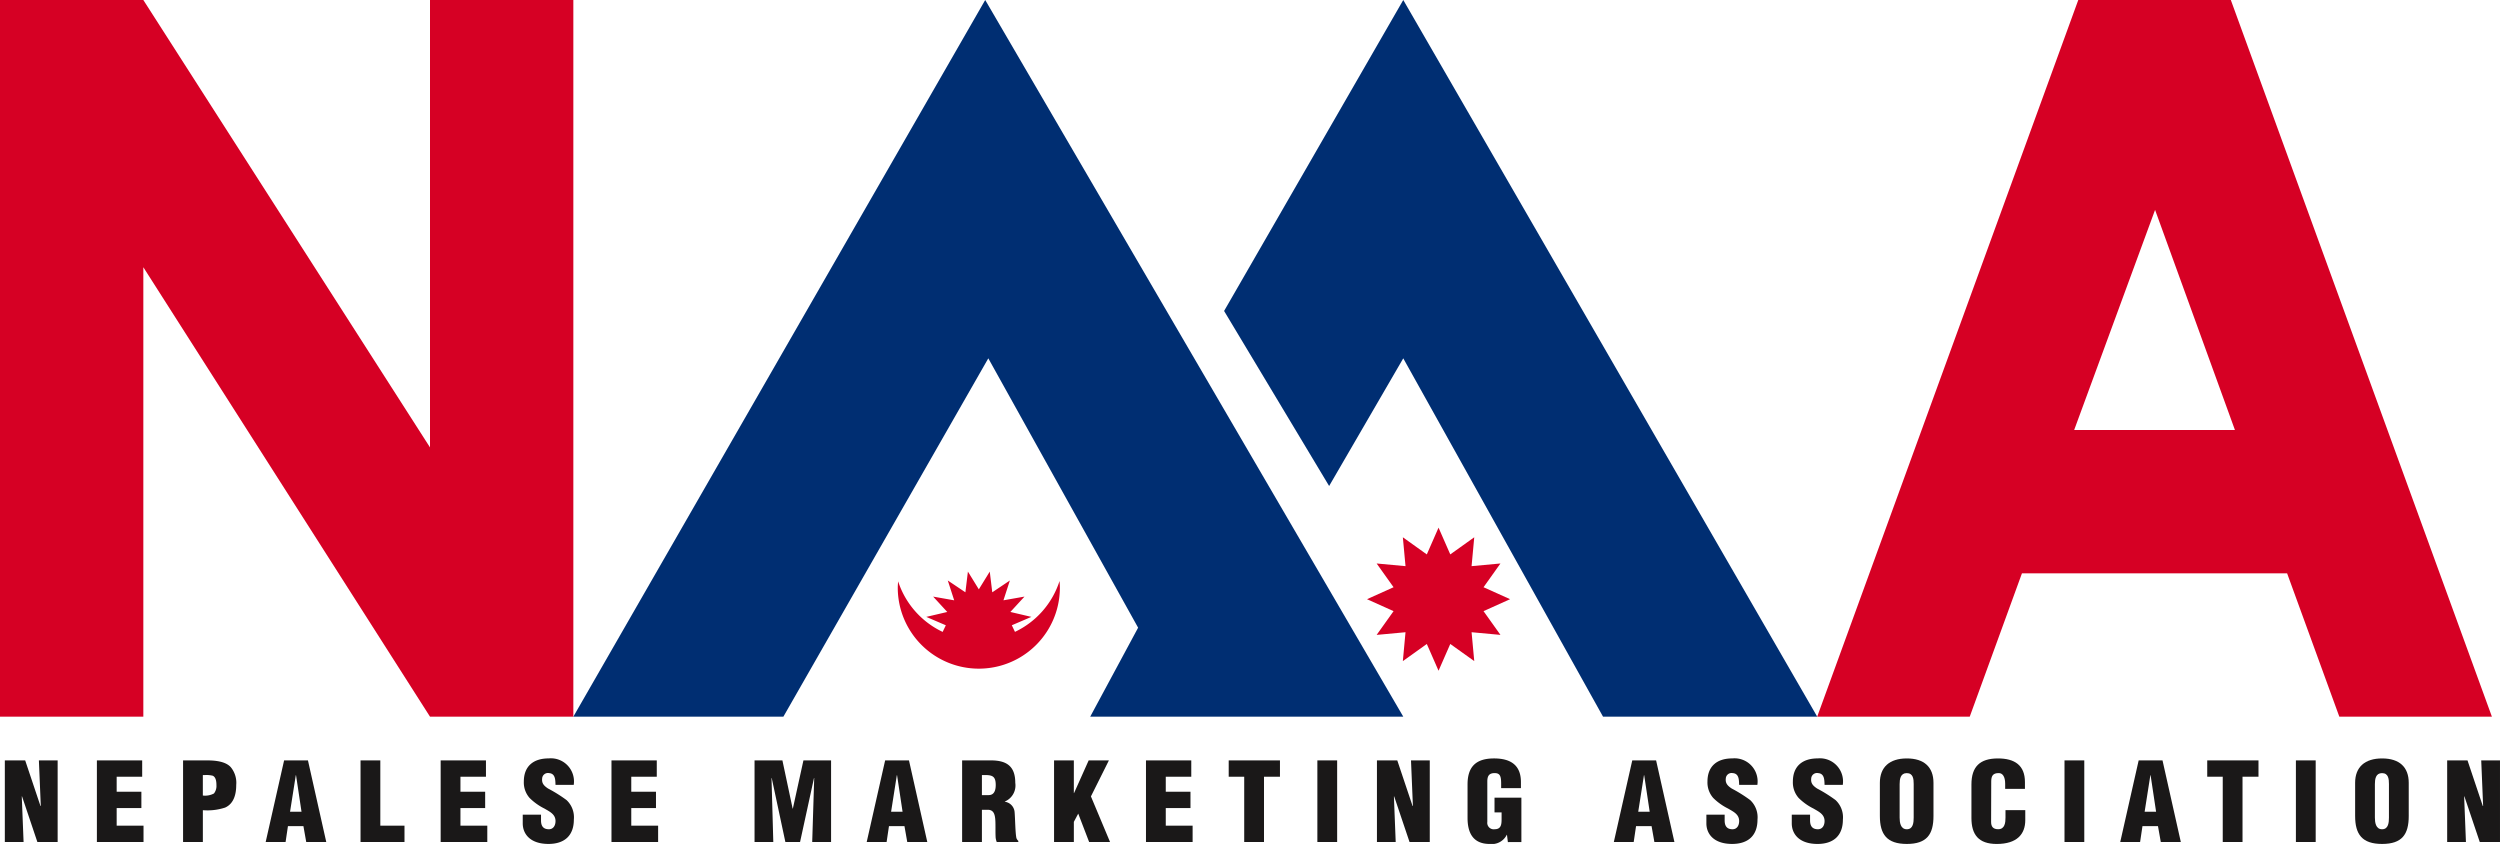 <svg xmlns="http://www.w3.org/2000/svg" xmlns:xlink="http://www.w3.org/1999/xlink" width="374.308" height="126.359" viewBox="0 0 374.308 126.359">
  <defs>
    <clipPath id="clip-path">
      <rect id="Rectangle_4" data-name="Rectangle 4" width="374.308" height="126.359" fill="none"/>
    </clipPath>
  </defs>
  <g id="Group_9" data-name="Group 9" transform="translate(0 0)">
    <path id="Path_1" data-name="Path 1" d="M5.592,77.423l.285,6.824h-.05L3.539,77.423H.492V89.642H3.3l-.271-6.81.035-.032,2.3,6.842H8.4V77.423Z" transform="translate(0.231 36.425)" fill="#1a1818"/>
    <path id="Path_2" data-name="Path 2" d="M9.865,77.423V89.642h6.982V87.2h-4.02V84.56h3.7V82.116h-3.7V79.867h3.82V77.423Z" transform="translate(4.641 36.425)" fill="#1a1818"/>
    <g id="Group_2" data-name="Group 2" transform="translate(0 0)">
      <g id="Group_1" data-name="Group 1" clip-path="url(#clip-path)">
        <path id="Path_3" data-name="Path 3" d="M18.64,89.64V77.423h3.517c1.144,0,2.794.1,3.619,1.01a3.662,3.662,0,0,1,.823,2.656c0,1.319-.318,2.8-1.665,3.4a8.514,8.514,0,0,1-3.331.391V89.64ZM21.6,82.684a2.794,2.794,0,0,0,1.665-.309,1.81,1.81,0,0,0,.371-1.238c0-.473-.051-1.19-.554-1.418a3.971,3.971,0,0,0-1.163-.1H21.6Z" transform="translate(8.77 36.425)" fill="#1a1818"/>
        <path id="Path_4" data-name="Path 4" d="M27.051,89.641l2.76-12.218H33.38l2.742,12.218h-3l-.421-2.378H30.385l-.353,2.378Zm4.545-10h-.034L30.7,85.112h1.718Z" transform="translate(12.727 36.425)" fill="#1a1818"/>
        <path id="Path_5" data-name="Path 5" d="M36.71,89.641V77.423h2.962V87.2h3.619v2.444Z" transform="translate(17.271 36.425)" fill="#1a1818"/>
        <path id="Path_6" data-name="Path 6" d="M44.868,89.641V77.423H51.65v2.445H47.831v2.247h3.7v2.444h-3.7V87.2h4.02v2.444Z" transform="translate(21.109 36.425)" fill="#1a1818"/>
        <path id="Path_7" data-name="Path 7" d="M55.964,85.645v.863c0,.7.235,1.32,1.178,1.32.69,0,.993-.6.993-1.222,0-1.026-.875-1.417-1.65-1.873a8.471,8.471,0,0,1-2.238-1.6,3.5,3.5,0,0,1-.857-2.444c0-2.3,1.431-3.469,3.719-3.469a3.46,3.46,0,0,1,3.753,3.959H58.135c-.034-.716,0-1.694-.976-1.759a.868.868,0,0,0-1.026.813c-.084.734.3,1.109.893,1.5a21.11,21.11,0,0,1,2.76,1.728,3.533,3.533,0,0,1,1.094,2.916c0,2.345-1.347,3.648-3.8,3.648-2.71,0-3.853-1.466-3.853-3.079v-1.3Z" transform="translate(25.039 36.331)" fill="#1a1818"/>
        <path id="Path_8" data-name="Path 8" d="M62.261,89.641V77.423h6.782v2.445H65.224v2.247h3.7v2.444h-3.7V87.2h4.02v2.444Z" transform="translate(29.292 36.425)" fill="#1a1818"/>
        <path id="Path_9" data-name="Path 9" d="M76.828,89.641V77.423H81l1.532,7.217h.032l1.584-7.217h4.139V89.641H85.461l.3-9.579H85.73l-2.087,9.579h-2.2L79.4,80.062h-.032l.268,9.579Z" transform="translate(36.145 36.425)" fill="#1a1818"/>
        <path id="Path_10" data-name="Path 10" d="M88.248,89.641l2.76-12.218h3.569l2.742,12.218h-3L93.9,87.263H91.582l-.353,2.378Zm4.545-10h-.034L91.9,85.112h1.718Z" transform="translate(41.518 36.425)" fill="#1a1818"/>
        <path id="Path_11" data-name="Path 11" d="M100.926,89.641H97.963V77.424h4.326c2.422,0,3.634.944,3.634,3.372a2.61,2.61,0,0,1-1.565,2.785v.034a1.7,1.7,0,0,1,1.465,1.579c.084.978.1,3.079.269,3.86a1.068,1.068,0,0,0,.287.425v.162h-3.231a2.448,2.448,0,0,1-.169-.7c-.052-1.075.016-2.085-.068-2.834s-.319-1.238-1.01-1.288h-.975Zm0-7.02h1.01c.857,0,1.059-.766,1.059-1.515,0-1.45-.622-1.516-2.069-1.484Z" transform="translate(46.089 36.425)" fill="#1a1818"/>
        <path id="Path_12" data-name="Path 12" d="M107.324,89.641V77.423h2.962v4.888h.034l2.187-4.888h3.029l-2.692,5.392,2.862,6.826h-3.131l-1.632-4.251-.656,1.238v3.013Z" transform="translate(50.493 36.425)" fill="#1a1818"/>
        <path id="Path_13" data-name="Path 13" d="M116.684,89.641V77.423h6.782v2.445h-3.819v2.247h3.7v2.444h-3.7V87.2h4.02v2.444Z" transform="translate(54.896 36.425)" fill="#1a1818"/>
        <path id="Path_14" data-name="Path 14" d="M125.107,77.423h7.674v2.444h-2.39v9.774h-2.963V79.867h-2.322Z" transform="translate(58.859 36.425)" fill="#1a1818"/>
        <rect id="Rectangle_1" data-name="Rectangle 1" width="2.962" height="12.218" transform="translate(197.241 113.848)" fill="#1a1818"/>
        <path id="Path_15" data-name="Path 15" d="M142.774,82.8l-.034.032.269,6.81H140.2V77.423h3.045l2.29,6.826h.05l-.285-6.826h2.81V89.641h-3.031Z" transform="translate(65.96 36.425)" fill="#1a1818"/>
        <path id="Path_16" data-name="Path 16" d="M155.464,89.751l-.135-1.091H155.3a2.5,2.5,0,0,1-2.559,1.368c-2.509,0-3.314-1.678-3.314-3.892V81.116c0-2.654,1.262-3.892,3.97-3.892,2.525,0,4.022,1.043,4.022,3.535v.912h-2.961V81c0-1.043-.134-1.563-.925-1.579-.925-.018-1.146.472-1.146,1.269v6.045a.965.965,0,0,0,1.094,1.091c1.01,0,1.043-.782,1.043-1.565V85.3h-1.059V83.1h4.022v6.647Z" transform="translate(70.299 36.331)" fill="#1a1818"/>
        <path id="Path_17" data-name="Path 17" d="M164.32,89.641l2.76-12.218h3.569l2.742,12.218h-3l-.421-2.378h-2.322l-.353,2.378Zm4.545-10h-.034l-.859,5.473h1.717Z" transform="translate(77.308 36.425)" fill="#1a1818"/>
        <path id="Path_18" data-name="Path 18" d="M176.482,85.645v.863c0,.7.235,1.32,1.178,1.32.69,0,.993-.6.993-1.222,0-1.026-.875-1.417-1.65-1.873a8.471,8.471,0,0,1-2.238-1.6,3.5,3.5,0,0,1-.857-2.444c0-2.3,1.431-3.469,3.719-3.469a3.46,3.46,0,0,1,3.753,3.959h-2.726c-.034-.716,0-1.694-.976-1.759a.868.868,0,0,0-1.026.813c-.084.734.3,1.109.893,1.5a21.115,21.115,0,0,1,2.76,1.728,3.533,3.533,0,0,1,1.094,2.916c0,2.345-1.347,3.648-3.8,3.648-2.71,0-3.853-1.466-3.853-3.079v-1.3Z" transform="translate(81.739 36.331)" fill="#1a1818"/>
        <path id="Path_19" data-name="Path 19" d="M185.179,85.645v.863c0,.7.235,1.32,1.178,1.32.69,0,.993-.6.993-1.222,0-1.026-.875-1.417-1.65-1.873a8.471,8.471,0,0,1-2.238-1.6,3.5,3.5,0,0,1-.857-2.444c0-2.3,1.431-3.469,3.719-3.469a3.46,3.46,0,0,1,3.753,3.959h-2.726c-.034-.716,0-1.694-.976-1.759a.868.868,0,0,0-1.026.813c-.084.734.3,1.109.893,1.5A21.11,21.11,0,0,1,189,83.463a3.533,3.533,0,0,1,1.094,2.916c0,2.345-1.347,3.648-3.8,3.648-2.71,0-3.854-1.466-3.854-3.079v-1.3Z" transform="translate(85.83 36.331)" fill="#1a1818"/>
        <path id="Path_20" data-name="Path 20" d="M199.435,85.841c0,2.753-.994,4.186-3.989,4.186s-4.038-1.434-4.038-4.186V80.872c0-2.345,1.447-3.648,4.038-3.648s3.989,1.3,3.989,3.648Zm-2.963-4.773c0-.748-.068-1.645-1.043-1.645-.944,0-1.062.9-1.062,1.645v5.017c0,.7.118,1.744,1.078,1.744s1.026-1.043,1.026-1.744Z" transform="translate(90.052 36.331)" fill="#1a1818"/>
        <path id="Path_21" data-name="Path 21" d="M205.782,81.785V81c0-1.043-.388-1.581-.944-1.581-.925-.016-1.143.472-1.143,1.27l-.018,6.044c0,.684.287,1.091,1.06,1.091,1.01,0,1.094-1.01,1.094-1.759V84.963h2.962v1.5c0,2.1-1.246,3.566-4.273,3.566-2.728,0-3.788-1.4-3.788-3.892V81.118c0-2.656,1.263-3.894,3.973-3.894,2.522,0,4.038,1.043,4.038,3.535v1.026Z" transform="translate(94.438 36.331)" fill="#1a1818"/>
        <rect id="Rectangle_2" data-name="Rectangle 2" width="2.962" height="12.218" transform="translate(309.104 113.848)" fill="#1a1818"/>
        <path id="Path_22" data-name="Path 22" d="M215.883,89.641l2.76-12.218h3.569l2.742,12.218h-3l-.421-2.378h-2.322l-.353,2.378Zm4.545-10h-.034l-.859,5.473h1.717Z" transform="translate(101.566 36.425)" fill="#1a1818"/>
        <path id="Path_23" data-name="Path 23" d="M224.74,77.423h7.674v2.444h-2.391v9.774h-2.961V79.867H224.74Z" transform="translate(105.734 36.425)" fill="#1a1818"/>
        <rect id="Rectangle_3" data-name="Rectangle 3" width="2.962" height="12.218" transform="translate(343.75 113.848)" fill="#1a1818"/>
        <path id="Path_24" data-name="Path 24" d="M247.826,85.841c0,2.753-.994,4.186-3.989,4.186s-4.038-1.434-4.038-4.186V80.872c0-2.345,1.447-3.648,4.038-3.648s3.989,1.3,3.989,3.648Zm-2.963-4.773c0-.748-.068-1.645-1.043-1.645-.944,0-1.062.9-1.062,1.645v5.017c0,.7.118,1.744,1.078,1.744s1.026-1.043,1.026-1.744Z" transform="translate(112.818 36.331)" fill="#1a1818"/>
        <path id="Path_25" data-name="Path 25" d="M251.746,82.8l-.034.032.269,6.81h-2.81V77.423h3.045l2.289,6.826h.05l-.285-6.826h2.81V89.641H254.05Z" transform="translate(117.227 36.425)" fill="#1a1818"/>
        <path id="Path_26" data-name="Path 26" d="M85.842,0V107.3H64.381L21.46,40.009V107.3H0V0H21.46L64.381,66.987V0Z" transform="translate(0 0)" fill="#d60024"/>
        <path id="Path_27" data-name="Path 27" d="M246.957,0l39.088,107.3H263.2l-7.817-21.46h-39.7l-7.817,21.46H185.028L224.116,0Zm.615,64.382L235.614,31.424,223.5,64.382Z" transform="translate(87.05 0)" fill="#d60024"/>
        <path id="Path_28" data-name="Path 28" d="M149.9,75.149l1.757-4.009,3.589,2.566-.4-4.323,4.323.4-2.534-3.556,3.976-1.79-3.976-1.79,2.534-3.556-4.323.4.4-4.323-3.589,2.566L149.9,53.725l-1.757,4.008-3.588-2.566.4,4.323-4.323-.4,2.534,3.556-3.976,1.79,3.976,1.79-2.534,3.556,4.323-.4-.4,4.323,3.588-2.566Z" transform="translate(65.483 25.276)" fill="#d60024"/>
        <path id="Path_29" data-name="Path 29" d="M98.131,67.231l.476-.994-2.929-1.256,3.145-.737-2.115-2.3,3.151.557L98.9,59.53l2.637,1.769.376-3.1,1.635,2.657,1.637-2.657.376,3.1,2.635-1.769-.962,2.969,3.151-.557-2.115,2.3,3.145.737-2.929,1.256.473.988a12.742,12.742,0,0,0,6.676-7.618c.032.365.049.728.049,1.1a12.137,12.137,0,0,1-24.273,0c0-.353.025-.7.054-1.046a12.738,12.738,0,0,0,6.667,7.569" transform="translate(43.005 27.382)" fill="#d60024"/>
        <path id="Path_30" data-name="Path 30" d="M58.377,107.3,120.044,0l62.593,107.3H135.766l7.171-13.32L120.507,53.65,89.827,107.3Z" transform="translate(27.465 0)" fill="#002e72"/>
        <path id="Path_31" data-name="Path 31" d="M124.638,46.559,151.464,0,213.44,107.3H181.372l-29.908-53.65-11.1,19.116Z" transform="translate(58.638 0)" fill="#002e72"/>
      </g>
    </g>
  </g>
</svg>
